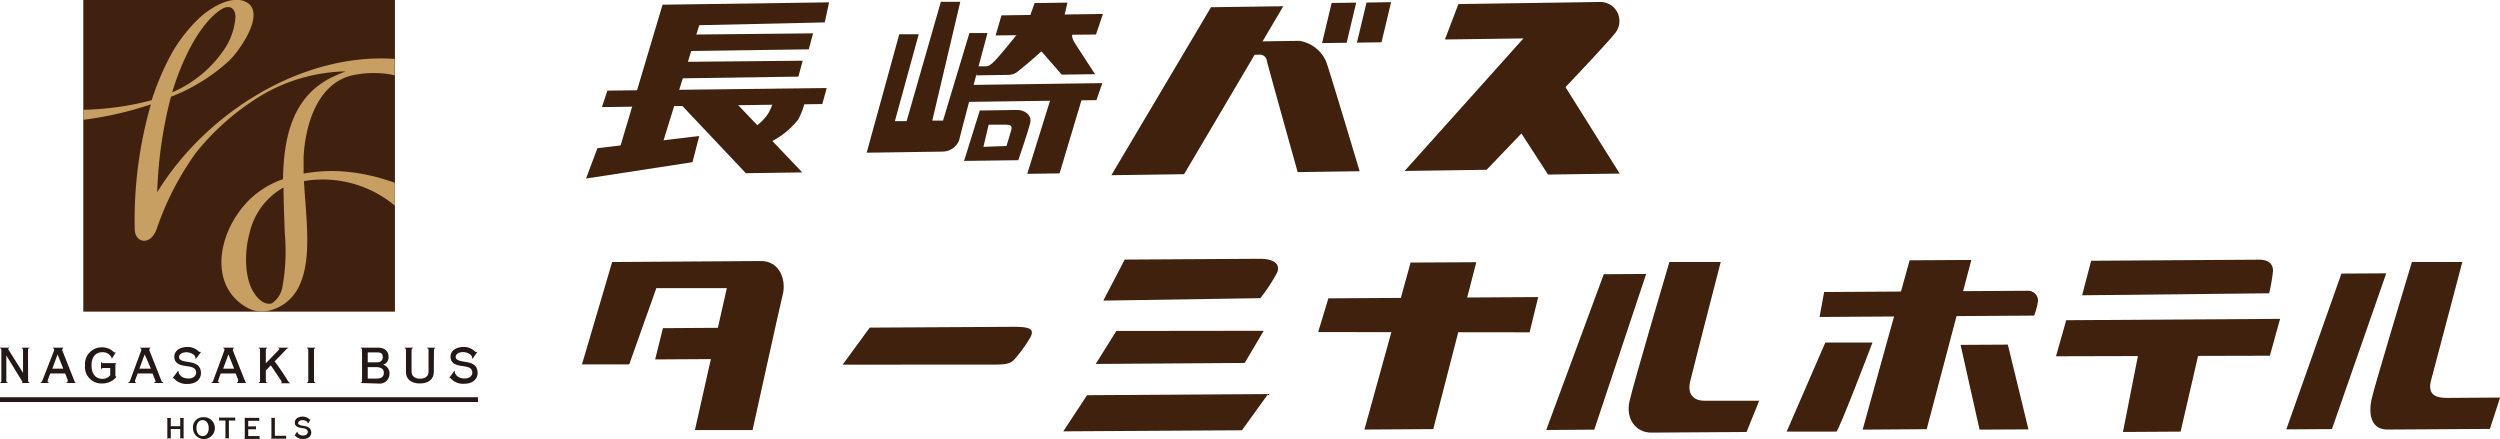 <svg id="レイヤー_1" data-name="レイヤー 1" xmlns="http://www.w3.org/2000/svg" viewBox="0 0 276.69 48.63"><defs><style>.cls-1{fill:#3f210e;}.cls-2{fill:#40210f;}.cls-3{fill:#c79f62;}.cls-4{fill:#231815;}.cls-5{fill:none;stroke:#231815;stroke-miterlimit:10;stroke-width:0.53px;}</style></defs><path class="cls-1" d="M87.59,51.6l-6.38,0,3.53-15.71-7.8,0-3,8.44-5.23,0L72.05,33l16.49-.11c2.12,0,2.76,2.2,2.41,3.62S87.59,51.6,87.59,51.6Z" transform="translate(-4.3 -4)"/><polygon class="cls-1" points="79.67 36.28 73.37 36.32 72.51 39.78 79.25 39.74 79.67 36.28"/><path class="cls-1" d="M97.56,44.36l3-4.1,15.87-.09c1.68,0,2.48.16,1.87,1.23a16.16,16.16,0,0,1-1.67,2.31c-.44.54-1,.63-2.13.64Z" transform="translate(-4.3 -4)"/><path class="cls-1" d="M126.41,37.27l2.37-4.54,14.89-.09c1.69,0,2.31.6,2,1.49A19.5,19.5,0,0,1,143.79,37Z" transform="translate(-4.3 -4)"/><polygon class="cls-1" points="123.55 36.63 121.27 40.28 137.76 40.17 139.86 36.61 123.55 36.63"/><polygon class="cls-1" points="140.35 43.61 120.31 43.74 117.68 47.74 137.45 47.62 140.35 43.61"/><polygon class="cls-1" points="145.89 36.75 147.02 33.02 170.24 32.88 169.29 36.78 145.89 36.75"/><polygon class="cls-1" points="156.12 29.06 163.39 29.02 158.63 47.49 151.01 47.54 156.12 29.06"/><polygon class="cls-1" points="177.5 30.35 182.19 30.32 176.45 47.55 171.13 47.59 177.5 30.35"/><path class="cls-1" d="M189.06,33l5.68,0s-3,11.63-3.38,13.23.63,2.12,1.52,2.12l6.12,0-1.4,3.46-10.55.07c-1.68,0-2.84-1.49-2.41-3.44S189.06,33,189.06,33Z" transform="translate(-4.3 -4)"/><path class="cls-1" d="M205.68,39.08l.51-2.76,22.43-.14a1.14,1.14,0,0,1,1.25,1.06,7.27,7.27,0,0,1-.44,1.69Z" transform="translate(-4.3 -4)"/><polygon class="cls-1" points="211.35 28.81 218.18 28.77 213.24 47.5 206.15 47.55 211.35 28.81"/><path class="cls-1" d="M206.32,41.91l5.22,0s-3.75,9.86-4,9.86l-5.5,0Z" transform="translate(-4.3 -4)"/><polygon class="cls-1" points="216.99 38.17 222.22 38.14 224.5 47.52 219.09 47.55 216.99 38.17"/><path class="cls-1" d="M234.74,36.68l1-3.82,18.61-.12c1.16,0,1.52.61,1.52,1.23a19.2,19.2,0,0,1-.43,2.49Z" transform="translate(-4.3 -4)"/><polygon class="cls-1" points="228.68 35.44 252.35 35.29 251.22 39.37 227.55 39.43 228.68 35.44"/><polygon class="cls-1" points="236.76 38.67 234.96 47.81 241.34 47.77 243.41 38.8 236.76 38.67"/><polygon class="cls-1" points="259.14 30.28 264.1 30.25 258.09 47.49 253.04 47.52 259.14 30.28"/><path class="cls-1" d="M271.24,33l5.58,0L273.36,46.1c-.35,1.33.19,1.95,1.78,1.94L281,48l-1.13,3.47-11.34.07c-1.86,0-2.14-1.76-1.71-3.54S271.24,33,271.24,33Z" transform="translate(-4.3 -4)"/><path class="cls-1" d="M164.22,8.37l8.69-.12L159.76,22.92l9.07-.13S181.74,9.38,183,7.73a2.11,2.11,0,0,0-1.68-3.51l-15.61.23Z" transform="translate(-4.3 -4)"/><polygon class="cls-1" points="173.08 9.35 179.26 19.21 171.33 19.32 167.86 13.96 173.08 9.35"/><polygon class="cls-1" points="131.05 19.28 123 19.39 134.03 0.8 142.03 0.69 131.05 19.28"/><path class="cls-1" d="M143.09,8.59l5-.07a3.87,3.87,0,0,1,3,2.34c.48,1.36,3.69,12.09,3.69,12.09l-6.86.1s-3.29-11.76-3.41-12.32a.77.77,0,0,0-.91-.67l-1.2,0Z" transform="translate(-4.3 -4)"/><polygon class="cls-1" points="152.9 4.68 150.18 4.72 151.24 0.28 153.96 0.24 152.9 4.68"/><polygon class="cls-1" points="149.04 4.73 146.32 4.77 147.38 0.33 150.1 0.29 149.04 4.73"/><path class="cls-1" d="M103.83,7.79l2.15,0-2.64,9.62,1.3,0,3.79-13.21,2.15,0-3.1,13.15,1.19,0,2.92-9.69,2,0s-3,11.17-3.13,11.85a2,2,0,0,1-1.85,1.27l-8.39.12Z" transform="translate(-4.3 -4)"/><polygon class="cls-1" points="110.19 3.92 110.84 1.7 122.07 1.54 121.3 3.82 110.19 3.92"/><polygon class="cls-1" points="114.51 0.34 118.14 0.29 117.76 1.94 113.85 2.17 114.51 0.34"/><path class="cls-1" d="M116.93,7.72s-1.51,1.89-2.29,2.75-1,.87-1.29.87h-1v1l3.41-.05c.9,0,1.07-.3,1.8-.88s2-1.73,2-1.73l2.25,2.58,3.69-.05s-1.74-2.64-2.27-3.49-.13-1.13-.13-1.13Z" transform="translate(-4.3 -4)"/><polygon class="cls-1" points="107.37 9.4 122 9.2 121.35 11.08 106.89 11.28 107.37 9.4"/><polygon class="cls-1" points="119.76 10.87 117.27 19.19 113.69 19.24 116.3 10.87 119.76 10.87"/><path class="cls-1" d="M115.69,20.16l-2.55.09.58-2.45,1.93,0c.46,0,.69.11.58.56S115.69,20.16,115.69,20.16Zm2.63-2.54c.21-.91-.65-1.46-1.44-1.45l-4.14.06L111,21.81l6-.08S118.1,18.53,118.32,17.62Z" transform="translate(-4.3 -4)"/><polygon class="cls-1" points="91.28 2.48 91.76 0.26 73.33 0.52 68.4 17.05 72.99 16.98 77.39 2.79 91.28 2.48"/><polygon class="cls-1" points="66.12 16.4 77.39 15.05 76.64 17.95 64.86 19.76 66.12 16.4"/><polygon class="cls-1" points="89.99 3.69 89.51 5.46 75.1 5.66 76.15 3.83 89.99 3.69"/><polygon class="cls-1" points="88.84 6.72 88.36 8.48 73.95 8.69 75 6.85 88.84 6.72"/><polygon class="cls-1" points="91.5 9.74 91.01 11.51 66.62 11.85 67.22 10.03 91.5 9.74"/><polygon class="cls-1" points="75.41 11.61 82.55 19.17 88.79 19.08 81.54 11.47 75.41 11.61"/><path class="cls-1" d="M89.81,15.42a4.34,4.34,0,0,1-.72,1.48A6.14,6.14,0,0,1,87.92,18l1.33,1.86a9,9,0,0,0,3.37-2.6,7.45,7.45,0,0,0,.76-2Z" transform="translate(-4.3 -4)"/><rect class="cls-2" x="9.22" width="34.49" height="34.49"/><path class="cls-3" d="M48,26.76V24.24a21.07,21.07,0,0,0-6.3-1.3,18.06,18.06,0,0,0-3.8.27c0-.63,0-1.25,0-1.82.18-3.51,1.49-8.18,5.46-9.07a11.35,11.35,0,0,1,4.11-.09l.52.11V10.52C37.77,9.81,27.13,16.43,21.7,25.27a47.55,47.55,0,0,1,1.52-10.56,20.47,20.47,0,0,0,6.45-4c1.17-1.12,4.22-5.45,1.76-6.54-1.55-.69-3.83.65-5.14,1.89a16.9,16.9,0,0,0-3.2,4.24,29.87,29.87,0,0,0-2,4.79,32,32,0,0,1-7.57,1.06v1.11A38.55,38.55,0,0,0,21,15.55a46.25,46.25,0,0,0-1.79,13.79c0,1.55,1.74,1.93,2.43,0A32,32,0,0,1,26,20.89a27.4,27.4,0,0,1,7.8-6.66,19.16,19.16,0,0,1,8.75-2.33c-.48.19-.93.38-1.32.56-4.59,2.13-5.52,6.73-5.61,11.37a10,10,0,0,0-3.9,2.46c-3.4,3.56-4.29,9.34-.14,11.72a3.5,3.5,0,0,0,1.66.48h.14a4.88,4.88,0,0,0,3.92-2.62c1.61-3,.86-7.79.64-11.83A12.47,12.47,0,0,1,48,26.76ZM23.63,13.35c1-3,2.79-6.71,5.05-8.24,1.1-.74,1.68-.12,1.68.79a7.33,7.33,0,0,1-1.08,3.32,13.26,13.26,0,0,1-5.92,5Q23.48,13.79,23.63,13.35ZM35.56,35.73a2.76,2.76,0,0,1-1.13,1.82c-.57.24-1.39-.14-2-1.12-1.1-1.6-1.08-4.61-.52-6.58a7.73,7.73,0,0,1,3.77-5.1c0,1.72.09,3.42.13,5A21.86,21.86,0,0,1,35.56,35.73Z" transform="translate(-4.3 -4)"/><path class="cls-4" d="M7.41,46.12c0,.16.07.21.15.21v.06H6.72v-.06c.06,0,.08,0,.08,0a.35.35,0,0,0-.07-.16L5,43.34H5v2.78c0,.16.07.21.15.21v.06H4.3v-.06c.09,0,.15,0,.15-.21V42.75c0-.16-.06-.21-.15-.21v-.06h1v.06c-.06,0-.08,0-.08.08s0,.09.07.16l1.56,2.49h0V42.75c0-.16-.07-.21-.15-.21v-.06h.85v.06c-.08,0-.15.05-.15.21Z" transform="translate(-4.3 -4)"/><path class="cls-4" d="M12.52,46.13,11.2,42.8a.39.39,0,0,1,0-.13.13.13,0,0,1,.1-.13v-.06H10.16v.06c.1,0,.13.06.13.12a.5.5,0,0,1,0,.13L9,46.09c-.07.2-.12.22-.22.24v.06H9.7v-.06c-.06,0-.12,0-.12-.11a.35.35,0,0,1,0-.13l.28-.76h1.65l.27.68a.53.53,0,0,1,0,.2c0,.07,0,.1-.13.12v.06h1v-.06C12.6,46.33,12.55,46.21,12.52,46.13ZM10.09,44.8l.58-1.58h0l.63,1.58Z" transform="translate(-4.3 -4)"/><path class="cls-4" d="M22.16,46.13,20.84,42.8a.39.39,0,0,1,0-.13.13.13,0,0,1,.1-.13v-.06H19.8v.06c.11,0,.13.06.13.12a.5.5,0,0,1,0,.13l-1.22,3.3c-.07.2-.11.22-.21.24v.06h.87v-.06c-.05,0-.12,0-.12-.11a.35.35,0,0,1,0-.13l.29-.76h1.64c.15.37.26.66.28.68a.83.83,0,0,1,.05.2c0,.07-.06.1-.14.12v.06h1v-.06C22.24,46.33,22.19,46.21,22.16,46.13ZM19.73,44.8l.58-1.58h0L21,44.8Z" transform="translate(-4.3 -4)"/><path class="cls-4" d="M31.4,46.13,30.08,42.8a.39.39,0,0,1,0-.13.13.13,0,0,1,.1-.13v-.06H29v.06c.11,0,.13.06.13.12a.5.5,0,0,1,0,.13l-1.22,3.3c-.07.2-.11.22-.21.24v.06h.87v-.06s-.12,0-.12-.11a.35.35,0,0,1,0-.13l.28-.76h1.65l.27.68a.53.53,0,0,1,0,.2c0,.07,0,.1-.13.12v.06h1v-.06C31.48,46.33,31.43,46.21,31.4,46.13ZM29,44.8l.58-1.58h0l.63,1.58Z" transform="translate(-4.3 -4)"/><path class="cls-4" d="M17.16,44.19v.07c-.06,0-.09.05-.09.15v1.08c0,.14,0,.18.09.18v.07a2,2,0,0,1-1.57.7,1.82,1.82,0,0,1-1.88-2,1.85,1.85,0,0,1,1.87-2,1.9,1.9,0,0,1,1,.27c.21.14.33.29.39.29a.14.14,0,0,0,.09,0l.05,0-.45.73,0,0V43.6a1.09,1.09,0,0,0-1-.62c-.83,0-1.23.6-1.23,1.45s.37,1.5,1.23,1.5a1.09,1.09,0,0,0,.84-.4v-.8H15.7c-.13,0-.16.05-.16.13h-.06v-.8h.06c0,.08,0,.13.16.13Z" transform="translate(-4.3 -4)"/><path class="cls-4" d="M24,45.05l.06,0s0,.06,0,.08c0,.2.25.76,1.09.76.52,0,.89-.27.85-.72s-.45-.56-.91-.63c-.64-.09-1.4-.18-1.49-.93s.58-1.21,1.45-1.21a1.71,1.71,0,0,1,1,.3c.18.13.25.23.32.24a.15.15,0,0,0,.13,0l.06,0L26,43.7l-.07,0s0,0,0-.06c.05-.28-.41-.65-1-.65s-.85.31-.81.59.43.39.87.46c.71.1,1.43.24,1.54,1.06s-.5,1.39-1.45,1.39a1.83,1.83,0,0,1-1.54-.62.09.09,0,0,0-.08,0l-.07,0Z" transform="translate(-4.3 -4)"/><path class="cls-4" d="M36.07,46C36,45.86,35,44.35,34.69,44L36,42.65a.28.28,0,0,1,.21-.11v-.06H35.11v.06c.06,0,.1,0,.1.07s0,.06-.06.12l-1.43,1.48V42.75c0-.16.07-.21.15-.21v-.06h-.94v.06c.08,0,.15.05.15.21v3.37c0,.16-.07.21-.15.21v.06h.94v-.06c-.08,0-.15,0-.15-.21V45l.55-.57,1.16,1.72c0,.08.07.11.07.15s0,.06-.12.06v.06h1v-.06C36.27,46.3,36.19,46.21,36.07,46Z" transform="translate(-4.3 -4)"/><path class="cls-4" d="M39.05,46.12c0,.16.07.21.15.21v.06h-.93v-.06c.08,0,.15,0,.15-.21V42.75c0-.16-.07-.21-.15-.21v-.06h.93v.06c-.08,0-.15.05-.15.21Z" transform="translate(-4.3 -4)"/><path class="cls-4" d="M54.57,45.05l.06,0s0,.06,0,.08c0,.2.25.76,1.09.76.52,0,.89-.27.85-.72s-.45-.56-.91-.63c-.64-.09-1.4-.18-1.49-.93s.58-1.21,1.45-1.21a1.71,1.71,0,0,1,1,.3c.18.13.25.23.32.24a.15.15,0,0,0,.13,0l.06,0-.51.74-.07,0s0,0,0-.06c.05-.28-.41-.65-1-.65s-.85.31-.81.59.43.39.87.46c.71.1,1.43.24,1.54,1.06s-.5,1.39-1.45,1.39a1.83,1.83,0,0,1-1.54-.62.09.09,0,0,0-.08,0l-.07,0Z" transform="translate(-4.3 -4)"/><path class="cls-4" d="M44.22,46.39v-.06c.08,0,.15,0,.15-.21V42.75c0-.16-.07-.21-.15-.21v-.06h1.9c.79,0,1.18.41,1.18,1a.84.84,0,0,1-.6.88h0a1,1,0,0,1,.71,1,1.09,1.09,0,0,1-1.23,1.09ZM45,43V44.1h1c.45,0,.66-.22.66-.56S46.57,43,46,43Zm.94,2.9c.68,0,.84-.29.84-.65s-.23-.62-.9-.62H45v1.27Z" transform="translate(-4.3 -4)"/><path class="cls-4" d="M52.31,45.19c0,.71-.51,1.25-1.54,1.25s-1.54-.54-1.54-1.25V42.75c0-.16-.07-.21-.15-.21v-.06H50v.06c-.08,0-.15.05-.15.21v2.41c0,.42.31.75.94.75s.94-.33.94-.75V42.75c0-.16-.07-.21-.15-.21v-.06h.9v.06c-.08,0-.15.05-.15.21Z" transform="translate(-4.3 -4)"/><path class="cls-4" d="M37.2,51.75l0,0a.09.09,0,0,0,0,0c0,.11.15.45.65.45.31,0,.53-.16.51-.43s-.27-.34-.55-.38-.83-.1-.88-.55.34-.73.86-.73a1,1,0,0,1,.62.19c.11.07.15.13.19.14a.13.13,0,0,0,.08,0h0l-.3.45,0,0a0,0,0,0,1,0,0c0-.17-.25-.39-.59-.39s-.51.18-.49.35.26.23.52.27c.42.07.85.15.92.64s-.3.82-.86.82a1.13,1.13,0,0,1-.92-.36.07.07,0,0,0-.06,0l0,0Z" transform="translate(-4.3 -4)"/><path class="cls-4" d="M23.2,51.48v.91c0,.09,0,.12.09.12v0h-.56v0c.05,0,.09,0,.09-.12v-2c0-.1,0-.13-.09-.13v0h.56v0c-.05,0-.09,0-.09.13v.78h1.05v-.78c0-.1-.05-.13-.09-.13v0h.55v0s-.09,0-.09.13v2c0,.09.05.12.09.12v0h-.55v0s.09,0,.09-.12v-.91Z" transform="translate(-4.3 -4)"/><path class="cls-4" d="M26.72,50.18a1.21,1.21,0,1,1-1.06,1.2A1.1,1.1,0,0,1,26.72,50.18Zm0,2.08c.47,0,.68-.43.68-.88s-.21-.88-.68-.88-.68.43-.68.88S26.26,52.26,26.72,52.26Z" transform="translate(-4.3 -4)"/><path class="cls-4" d="M29.25,50.54h-.6c-.08,0-.1,0-.1.07h0v-.47h0s0,.08.1.08h1.59c.08,0,.09,0,.09-.08h0v.47h0s0-.07-.09-.07h-.61v1.85c0,.09,0,.12.09.12v0h-.56v0c.05,0,.09,0,.09-.12Z" transform="translate(-4.3 -4)"/><path class="cls-4" d="M31.39,50.38c0-.1,0-.13-.09-.13v0h1.6c.08,0,.09,0,.09-.08h0v.47h0s0-.07-.09-.07H31.77v.62h.76c.08,0,.1,0,.1-.08h0v.48h0c0-.05,0-.08-.1-.08h-.76v.75h1.16c.08,0,.1,0,.1-.08h0v.48h0c0-.05,0-.08-.1-.08H31.3v0c.05,0,.09,0,.09-.12Z" transform="translate(-4.3 -4)"/><path class="cls-4" d="M34.34,50.38c0-.1,0-.13-.09-.13v0h.56v0c-.05,0-.09,0-.09.13v1.85h1.16c.08,0,.09,0,.09-.08h0v.48h0c0-.05,0-.08-.09-.08H34.25v0s.09,0,.09-.12Z" transform="translate(-4.3 -4)"/><line class="cls-5" y1="44.23" x2="52.9" y2="44.23"/></svg>